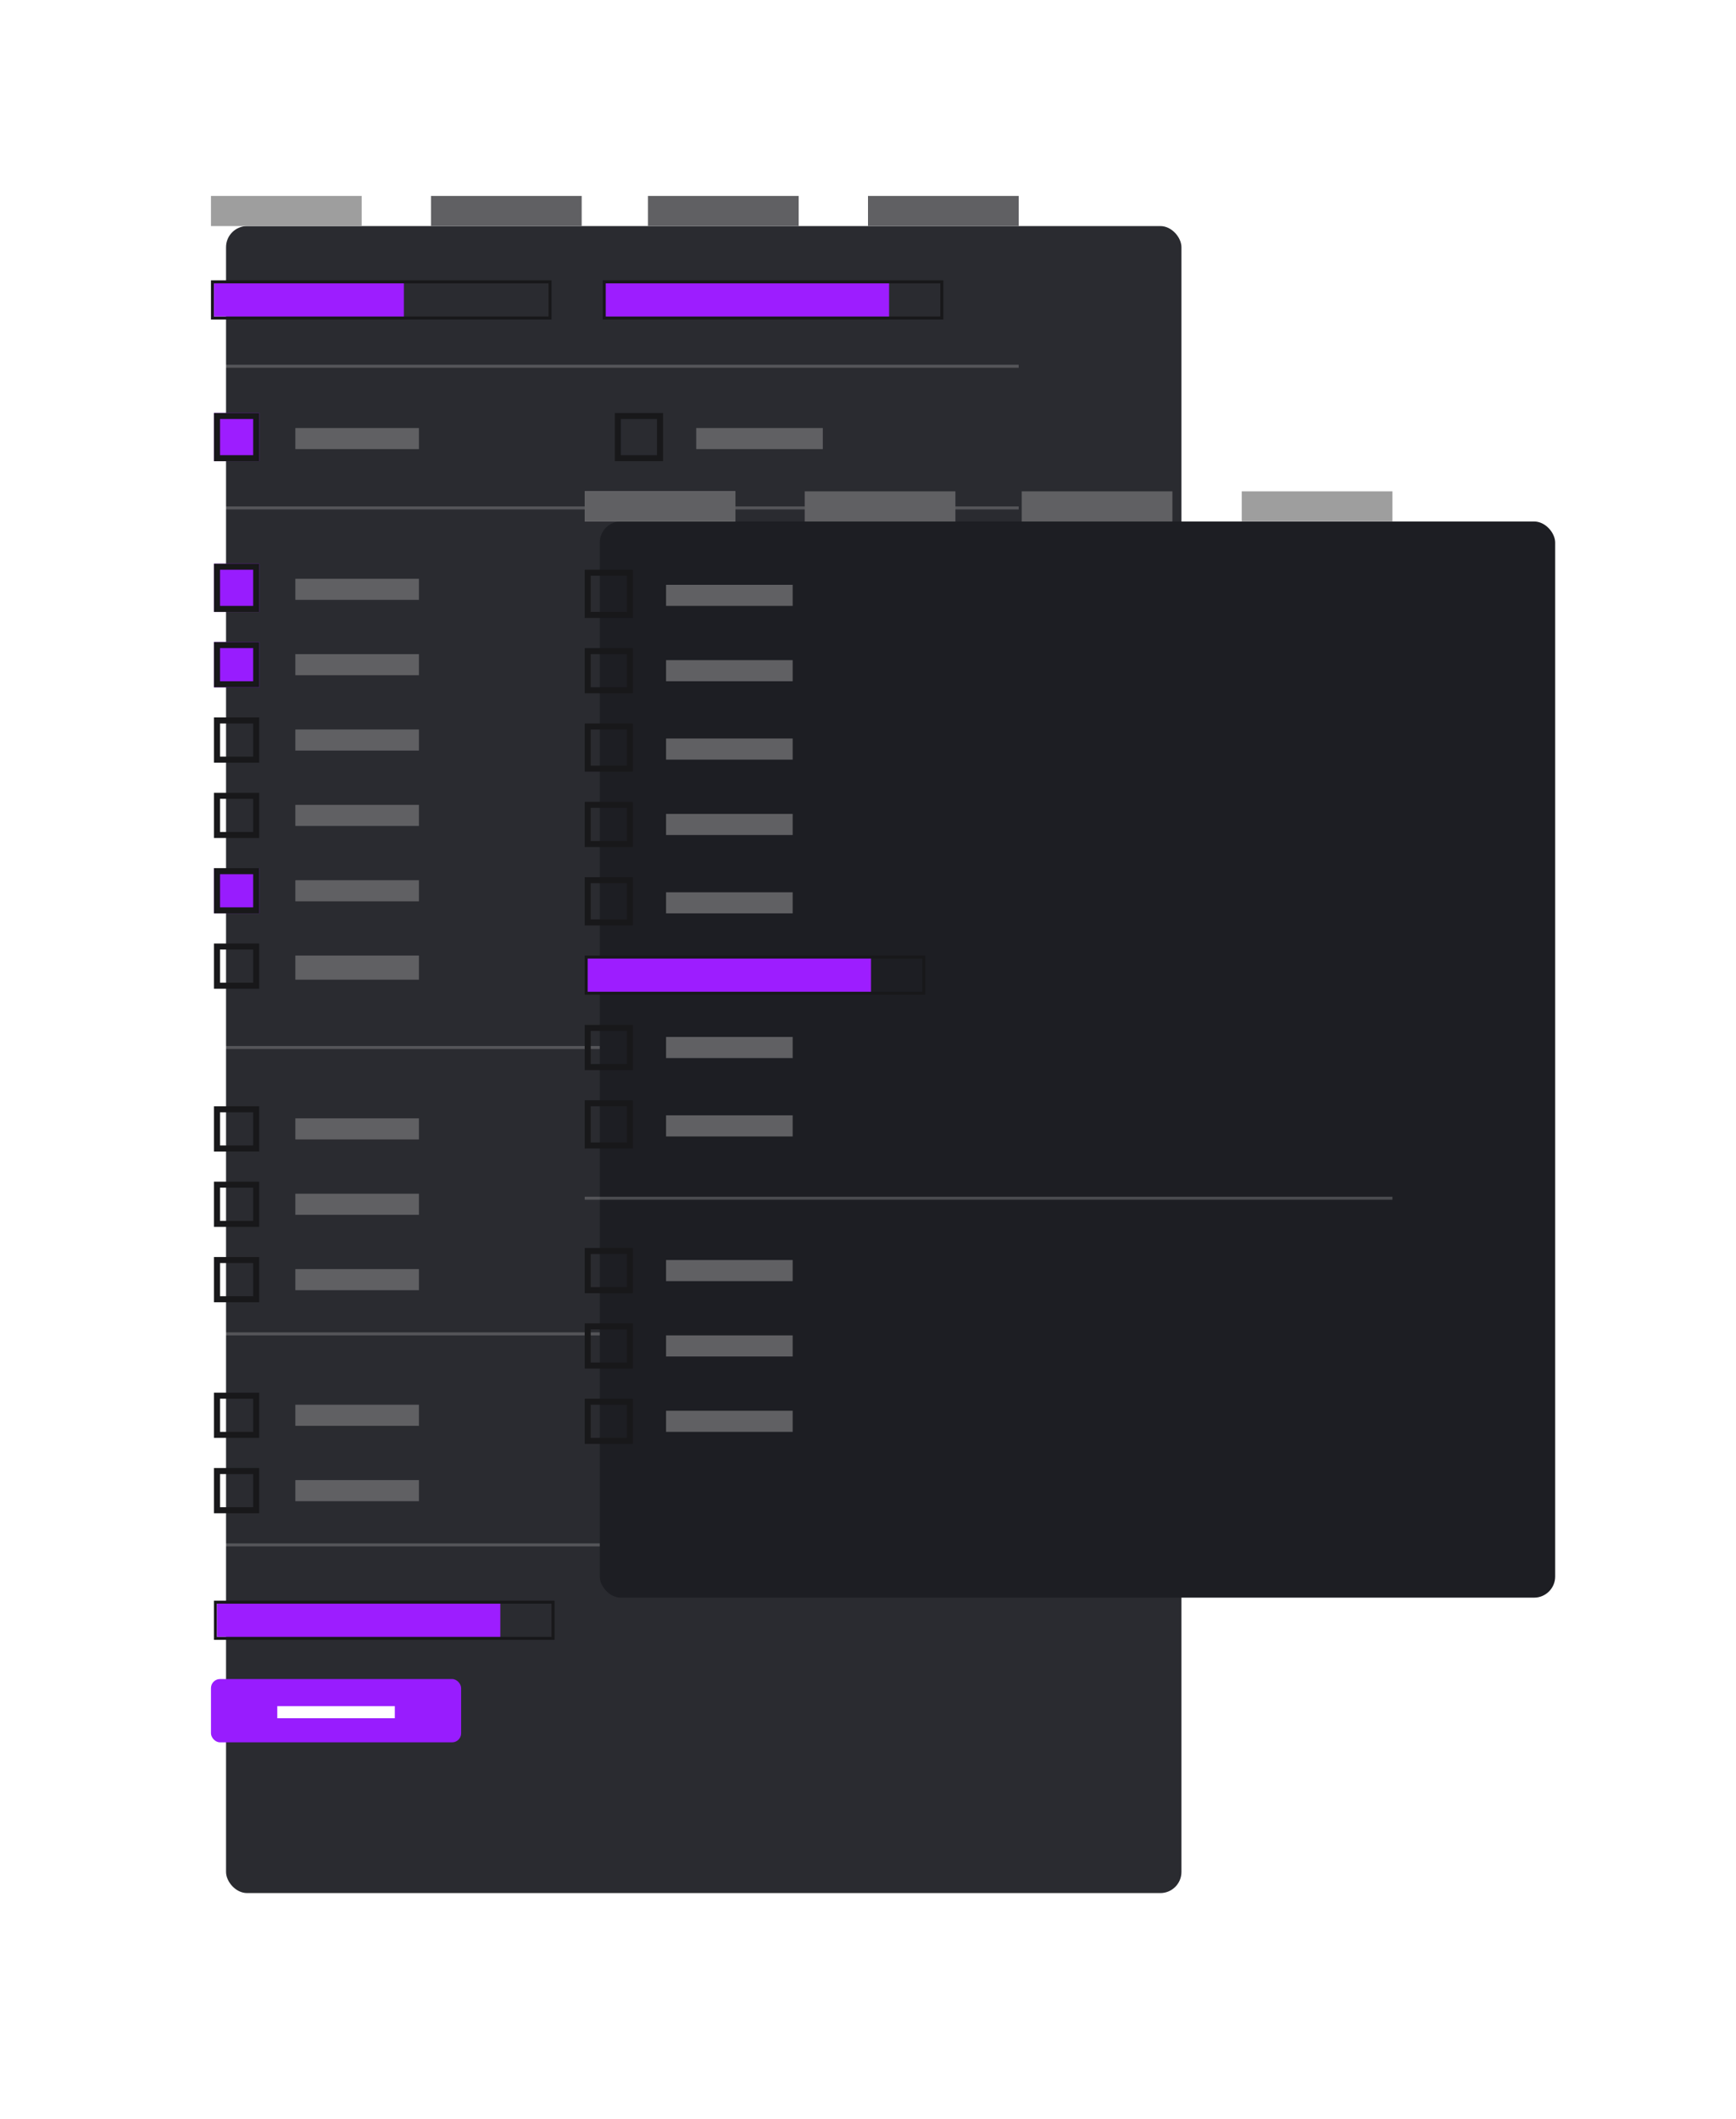 <svg xmlns="http://www.w3.org/2000/svg" xmlns:xlink="http://www.w3.org/1999/xlink" width="576" height="703" viewBox="0 0 576 703">
  <defs>
    <filter id="Rettangolo_47" x="0" y="0" width="467" height="703" filterUnits="userSpaceOnUse">
      <feOffset dx="30" dy="30" input="SourceAlpha"/>
      <feGaussianBlur stdDeviation="25" result="blur"/>
      <feFlood flood-color="#201134" flood-opacity="0.271"/>
      <feComposite operator="in" in2="blur"/>
      <feComposite in="SourceGraphic"/>
    </filter>
    <filter id="Rettangolo_47-2" x="139" y="112.998" width="437" height="477" filterUnits="userSpaceOnUse">
      <feOffset dx="30" dy="30" input="SourceAlpha"/>
      <feGaussianBlur stdDeviation="20" result="blur-2"/>
      <feFlood flood-color="#201134" flood-opacity="0.271"/>
      <feComposite operator="in" in2="blur-2"/>
      <feComposite in="SourceGraphic"/>
    </filter>
  </defs>
  <g id="Raggruppa_416" data-name="Raggruppa 416" transform="translate(-15593 -1634)">
    <g id="Raggruppa_270" data-name="Raggruppa 270" transform="translate(1053 -347)">
      <g transform="matrix(1, 0, 0, 1, 14540, 1981)" filter="url(#Rettangolo_47)">
        <rect id="Rettangolo_47-3" data-name="Rettangolo 47" width="317" height="553" rx="7" transform="translate(45 45)" fill="#2a2b30"/>
      </g>
      <rect id="Rettangolo_48" data-name="Rettangolo 48" width="50" height="10" transform="translate(14610 2046)" fill="#9e9e9e"/>
      <rect id="Rettangolo_49" data-name="Rettangolo 49" width="50" height="10" transform="translate(14683 2046)" fill="#606063"/>
      <rect id="Rettangolo_50" data-name="Rettangolo 50" width="50" height="10" transform="translate(14755 2046)" fill="#606063"/>
      <rect id="Rettangolo_51" data-name="Rettangolo 51" width="50" height="10" transform="translate(14828 2046)" fill="#606063"/>
      <g id="Raggruppa_233" data-name="Raggruppa 233" transform="translate(14610.086 2074.38)">
        <g id="Rettangolo_52" data-name="Rettangolo 52" transform="translate(-0.086 -0.38)" fill="none" stroke="#18181a" stroke-width="1">
          <rect width="113" height="13" stroke="none"/>
          <rect x="0.5" y="0.5" width="112" height="12" fill="none"/>
        </g>
        <rect id="Rettangolo_53" data-name="Rettangolo 53" width="63" height="11" transform="translate(0.914 0.62)" fill="#9d1dff"/>
      </g>
      <g id="Raggruppa_232" data-name="Raggruppa 232" transform="translate(14739.995 2074.38)">
        <g id="Rettangolo_54" data-name="Rettangolo 54" transform="translate(0.005 -0.38)" fill="none" stroke="#18181a" stroke-width="1">
          <rect width="113" height="13" stroke="none"/>
          <rect x="0.5" y="0.5" width="112" height="12" fill="none"/>
        </g>
        <rect id="Rettangolo_55" data-name="Rettangolo 55" width="94" height="11" transform="translate(1.005 0.62)" fill="#9d1dff"/>
      </g>
      <g id="Raggruppa_255" data-name="Raggruppa 255" transform="translate(14610.981 2512.487)">
        <g id="Rettangolo_54-2" data-name="Rettangolo 54" transform="translate(0.019 -0.487)" fill="none" stroke="#18181a" stroke-width="1">
          <rect width="113" height="13" stroke="none"/>
          <rect x="0.5" y="0.5" width="112" height="12" fill="none"/>
        </g>
        <rect id="Rettangolo_55-2" data-name="Rettangolo 55" width="94" height="11" transform="translate(1.019 0.513)" fill="#9d1dff"/>
      </g>
      <g id="Raggruppa_230" data-name="Raggruppa 230" transform="translate(14610.981 2118.28)">
        <rect id="Rettangolo_57" data-name="Rettangolo 57" width="41" height="7" transform="translate(27.019 4.72)" fill="#606063"/>
        <g id="Rettangolo_56" data-name="Rettangolo 56" transform="translate(0.019 -0.28)" fill="#9d1dff" stroke="#18181a" stroke-width="2">
          <rect width="15" height="16" stroke="none"/>
          <rect x="1" y="1" width="13" height="14" fill="none"/>
        </g>
      </g>
      <g id="Raggruppa_235" data-name="Raggruppa 235" transform="translate(14610.981 2168.452)">
        <rect id="Rettangolo_57-2" data-name="Rettangolo 57" width="41" height="7" transform="translate(27.019 4.548)" fill="#606063"/>
        <g id="Rettangolo_56-2" data-name="Rettangolo 56" transform="translate(0.019 -0.452)" fill="#981cfe" stroke="#18181a" stroke-width="2">
          <rect width="15" height="16" stroke="none"/>
          <rect x="1" y="1" width="13" height="14" fill="none"/>
        </g>
      </g>
      <g id="Raggruppa_236" data-name="Raggruppa 236" transform="translate(14610.981 2193.538)">
        <rect id="Rettangolo_57-3" data-name="Rettangolo 57" width="41" height="7" transform="translate(27.019 4.462)" fill="#606063"/>
        <g id="Rettangolo_56-3" data-name="Rettangolo 56" transform="translate(0.019 0.462)" fill="#981cfe" stroke="#18181a" stroke-width="2">
          <rect width="15" height="15" stroke="none"/>
          <rect x="1" y="1" width="13" height="13" fill="none"/>
        </g>
      </g>
      <g id="Raggruppa_238" data-name="Raggruppa 238" transform="translate(14610.981 2218.624)">
        <rect id="Rettangolo_57-4" data-name="Rettangolo 57" width="41" height="7" transform="translate(27.019 4.376)" fill="#606063"/>
        <g id="Rettangolo_56-4" data-name="Rettangolo 56" transform="translate(0.019 0.376)" fill="none" stroke="#18181a" stroke-width="2">
          <rect width="15" height="15" stroke="none"/>
          <rect x="1" y="1" width="13" height="13" fill="none"/>
        </g>
      </g>
      <g id="Raggruppa_240" data-name="Raggruppa 240" transform="translate(14610.981 2243.71)">
        <rect id="Rettangolo_57-5" data-name="Rettangolo 57" width="41" height="7" transform="translate(27.019 4.29)" fill="#606063"/>
        <g id="Rettangolo_56-5" data-name="Rettangolo 56" transform="translate(0.019 0.29)" fill="none" stroke="#18181a" stroke-width="2">
          <rect width="15" height="15" stroke="none"/>
          <rect x="1" y="1" width="13" height="13" fill="none"/>
        </g>
      </g>
      <g id="Raggruppa_242" data-name="Raggruppa 242" transform="translate(14610.981 2268.795)">
        <rect id="Rettangolo_57-6" data-name="Rettangolo 57" width="41" height="7" transform="translate(27.019 4.205)" fill="#606063"/>
        <g id="Rettangolo_56-6" data-name="Rettangolo 56" transform="translate(0.019 0.205)" fill="#981cfe" stroke="#18181a" stroke-width="2">
          <rect width="15" height="15" stroke="none"/>
          <rect x="1" y="1" width="13" height="13" fill="none"/>
        </g>
      </g>
      <g id="Raggruppa_244" data-name="Raggruppa 244" transform="translate(14610.981 2293.881)">
        <rect id="Rettangolo_57-7" data-name="Rettangolo 57" width="41" height="8" transform="translate(27.019 4.119)" fill="#606063"/>
        <g id="Rettangolo_56-7" data-name="Rettangolo 56" transform="translate(0.019 0.119)" fill="none" stroke="#18181a" stroke-width="2">
          <rect width="15" height="15" stroke="none"/>
          <rect x="1" y="1" width="13" height="13" fill="none"/>
        </g>
      </g>
      <g id="Raggruppa_247" data-name="Raggruppa 247" transform="translate(14610.981 2347.637)">
        <rect id="Rettangolo_57-8" data-name="Rettangolo 57" width="41" height="7" transform="translate(27.019 4.363)" fill="#606063"/>
        <g id="Rettangolo_56-8" data-name="Rettangolo 56" transform="translate(0.019 0.363)" fill="none" stroke="#18181a" stroke-width="2">
          <rect width="15" height="15" stroke="none"/>
          <rect x="1" y="1" width="13" height="13" fill="none"/>
        </g>
      </g>
      <g id="Raggruppa_249" data-name="Raggruppa 249" transform="translate(14610.981 2372.723)">
        <rect id="Rettangolo_57-9" data-name="Rettangolo 57" width="41" height="7" transform="translate(27.019 4.277)" fill="#606063"/>
        <g id="Rettangolo_56-9" data-name="Rettangolo 56" transform="translate(0.019 0.277)" fill="none" stroke="#18181a" stroke-width="2">
          <rect width="15" height="15" stroke="none"/>
          <rect x="1" y="1" width="13" height="13" fill="none"/>
        </g>
      </g>
      <g id="Raggruppa_251" data-name="Raggruppa 251" transform="translate(14610.981 2397.809)">
        <rect id="Rettangolo_57-10" data-name="Rettangolo 57" width="41" height="7" transform="translate(27.019 4.191)" fill="#606063"/>
        <g id="Rettangolo_56-10" data-name="Rettangolo 56" transform="translate(0.019 0.191)" fill="none" stroke="#18181a" stroke-width="2">
          <rect width="15" height="15" stroke="none"/>
          <rect x="1" y="1" width="13" height="13" fill="none"/>
        </g>
      </g>
      <g id="Raggruppa_253" data-name="Raggruppa 253" transform="translate(14610.981 2442.605)">
        <rect id="Rettangolo_57-11" data-name="Rettangolo 57" width="41" height="7" transform="translate(27.019 4.395)" fill="#606063"/>
        <g id="Rettangolo_56-11" data-name="Rettangolo 56" transform="translate(0.019 0.395)" fill="none" stroke="#18181a" stroke-width="2">
          <rect width="15" height="15" stroke="none"/>
          <rect x="1" y="1" width="13" height="13" fill="none"/>
        </g>
      </g>
      <g id="Raggruppa_254" data-name="Raggruppa 254" transform="translate(14610.981 2467.691)">
        <rect id="Rettangolo_57-12" data-name="Rettangolo 57" width="41" height="7" transform="translate(27.019 4.309)" fill="#606063"/>
        <g id="Rettangolo_56-12" data-name="Rettangolo 56" transform="translate(0.019 0.309)" fill="none" stroke="#18181a" stroke-width="2">
          <rect width="15" height="15" stroke="none"/>
          <rect x="1" y="1" width="13" height="13" fill="none"/>
        </g>
      </g>
      <g id="Raggruppa_231" data-name="Raggruppa 231" transform="translate(14744.475 2118.28)">
        <rect id="Rettangolo_57-13" data-name="Rettangolo 57" width="42" height="7" transform="translate(26.525 4.72)" fill="#606063"/>
        <g id="Rettangolo_56-13" data-name="Rettangolo 56" transform="translate(-0.475 -0.28)" fill="none" stroke="#18181a" stroke-width="2">
          <rect width="16" height="16" stroke="none"/>
          <rect x="1" y="1" width="14" height="14" fill="none"/>
        </g>
      </g>
      <g id="Raggruppa_234" data-name="Raggruppa 234" transform="translate(14744.475 2168.452)">
        <rect id="Rettangolo_57-14" data-name="Rettangolo 57" width="42" height="7" transform="translate(26.525 4.548)" fill="#606063"/>
        <g id="Rettangolo_56-14" data-name="Rettangolo 56" transform="translate(-0.475 -0.452)" fill="none" stroke="#18181a" stroke-width="2">
          <rect width="16" height="16" stroke="none"/>
          <rect x="1" y="1" width="14" height="14" fill="none"/>
        </g>
      </g>
      <g id="Raggruppa_237" data-name="Raggruppa 237" transform="translate(14744.475 2193.538)">
        <rect id="Rettangolo_57-15" data-name="Rettangolo 57" width="42" height="7" transform="translate(26.525 4.462)" fill="#606063"/>
        <g id="Rettangolo_56-15" data-name="Rettangolo 56" transform="translate(-0.475 0.462)" fill="none" stroke="#18181a" stroke-width="2">
          <rect width="16" height="15" stroke="none"/>
          <rect x="1" y="1" width="14" height="13" fill="none"/>
        </g>
      </g>
      <g id="Raggruppa_239" data-name="Raggruppa 239" transform="translate(14744.475 2218.624)">
        <rect id="Rettangolo_57-16" data-name="Rettangolo 57" width="42" height="7" transform="translate(26.525 4.376)" fill="#606063"/>
        <g id="Rettangolo_56-16" data-name="Rettangolo 56" transform="translate(-0.475 0.376)" fill="#981cfe" stroke="#18181a" stroke-width="2">
          <rect width="16" height="15" stroke="none"/>
          <rect x="1" y="1" width="14" height="13" fill="none"/>
        </g>
      </g>
      <g id="Raggruppa_241" data-name="Raggruppa 241" transform="translate(14744.475 2243.71)">
        <rect id="Rettangolo_57-17" data-name="Rettangolo 57" width="42" height="7" transform="translate(26.525 4.29)" fill="#606063"/>
        <g id="Rettangolo_56-17" data-name="Rettangolo 56" transform="translate(-0.475 0.29)" fill="none" stroke="#18181a" stroke-width="2">
          <rect width="16" height="15" stroke="none"/>
          <rect x="1" y="1" width="14" height="13" fill="none"/>
        </g>
      </g>
      <g id="Raggruppa_243" data-name="Raggruppa 243" transform="translate(14744.475 2268.795)">
        <rect id="Rettangolo_57-18" data-name="Rettangolo 57" width="42" height="7" transform="translate(26.525 4.205)" fill="#606063"/>
        <g id="Rettangolo_56-18" data-name="Rettangolo 56" transform="translate(-0.475 0.205)" fill="#981cfe" stroke="#18181a" stroke-width="2">
          <rect width="16" height="15" stroke="none"/>
          <rect x="1" y="1" width="14" height="13" fill="none"/>
        </g>
      </g>
      <g id="Raggruppa_245" data-name="Raggruppa 245" transform="translate(14744.475 2293.881)">
        <rect id="Rettangolo_57-19" data-name="Rettangolo 57" width="42" height="8" transform="translate(26.525 4.119)" fill="#606063"/>
        <g id="Rettangolo_56-19" data-name="Rettangolo 56" transform="translate(-0.475 0.119)" fill="none" stroke="#18181a" stroke-width="2">
          <rect width="16" height="15" stroke="none"/>
          <rect x="1" y="1" width="14" height="13" fill="none"/>
        </g>
      </g>
      <g id="Raggruppa_246" data-name="Raggruppa 246" transform="translate(14744.475 2347.637)">
        <rect id="Rettangolo_57-20" data-name="Rettangolo 57" width="42" height="7" transform="translate(26.525 4.363)" fill="#606063"/>
        <g id="Rettangolo_56-20" data-name="Rettangolo 56" transform="translate(-0.475 0.363)" fill="#981cfe" stroke="#18181a" stroke-width="2">
          <rect width="16" height="15" stroke="none"/>
          <rect x="1" y="1" width="14" height="13" fill="none"/>
        </g>
      </g>
      <g id="Raggruppa_248" data-name="Raggruppa 248" transform="translate(14744.475 2372.723)">
        <rect id="Rettangolo_57-21" data-name="Rettangolo 57" width="42" height="7" transform="translate(26.525 4.277)" fill="#606063"/>
        <g id="Rettangolo_56-21" data-name="Rettangolo 56" transform="translate(-0.475 0.277)" fill="none" stroke="#18181a" stroke-width="2">
          <rect width="16" height="15" stroke="none"/>
          <rect x="1" y="1" width="14" height="13" fill="none"/>
        </g>
      </g>
      <g id="Raggruppa_250" data-name="Raggruppa 250" transform="translate(14744.475 2397.809)">
        <rect id="Rettangolo_57-22" data-name="Rettangolo 57" width="42" height="7" transform="translate(26.525 4.191)" fill="#606063"/>
        <g id="Rettangolo_56-22" data-name="Rettangolo 56" transform="translate(-0.475 0.191)" fill="none" stroke="#18181a" stroke-width="2">
          <rect width="16" height="15" stroke="none"/>
          <rect x="1" y="1" width="14" height="13" fill="none"/>
        </g>
      </g>
      <g id="Raggruppa_252" data-name="Raggruppa 252" transform="translate(14744.475 2442.605)">
        <rect id="Rettangolo_57-23" data-name="Rettangolo 57" width="42" height="7" transform="translate(26.525 4.395)" fill="#606063"/>
        <g id="Rettangolo_56-23" data-name="Rettangolo 56" transform="translate(-0.475 0.395)" fill="none" stroke="#18181a" stroke-width="2">
          <rect width="16" height="15" stroke="none"/>
          <rect x="1" y="1" width="14" height="13" fill="none"/>
        </g>
      </g>
      <rect id="Rettangolo_58" data-name="Rettangolo 58" width="268" height="1" transform="translate(14610 2102)" fill="rgba(255,255,255,0.2)"/>
      <rect id="Rettangolo_59" data-name="Rettangolo 59" width="268" height="1" transform="translate(14610 2149)" fill="rgba(255,255,255,0.2)"/>
      <rect id="Rettangolo_60" data-name="Rettangolo 60" width="268" height="1" transform="translate(14610 2328)" fill="rgba(255,255,255,0.2)"/>
      <rect id="Rettangolo_61" data-name="Rettangolo 61" width="268" height="1" transform="translate(14610 2423)" fill="rgba(255,255,255,0.2)"/>
      <rect id="Rettangolo_62" data-name="Rettangolo 62" width="268" height="1" transform="translate(14610 2493)" fill="rgba(255,255,255,0.2)"/>
      <rect id="Rettangolo_63" data-name="Rettangolo 63" width="83" height="21" rx="3" transform="translate(14610 2538)" fill="#981cfe"/>
      <rect id="Rettangolo_64" data-name="Rettangolo 64" width="39" height="4" transform="translate(14632 2547)" fill="#fff"/>
    </g>
    <g id="Raggruppa_271" data-name="Raggruppa 271" transform="translate(780 -156.002)">
      <g transform="matrix(1, 0, 0, 1, 14813, 1790)" filter="url(#Rettangolo_47-2)">
        <rect id="Rettangolo_47-4" data-name="Rettangolo 47" width="317" height="357" rx="7" transform="translate(169 143)" fill="#1d1e23"/>
      </g>
      <rect id="Rettangolo_48-2" data-name="Rettangolo 48" width="50" height="10" transform="translate(15007 1953)" fill="#9e9e9e"/>
      <rect id="Rettangolo_67" data-name="Rettangolo 67" width="50" height="10" transform="translate(15225 1953)" fill="#9e9e9e"/>
      <rect id="Rettangolo_49-2" data-name="Rettangolo 49" width="50" height="10" transform="translate(15080 1953)" fill="#606063"/>
      <rect id="Rettangolo_50-2" data-name="Rettangolo 50" width="50" height="10" transform="translate(15152 1953)" fill="#606063"/>
      <rect id="Rettangolo_51-2" data-name="Rettangolo 51" width="50" height="10" transform="translate(15007 1953)" fill="#606063"/>
      <g id="Raggruppa_258" data-name="Raggruppa 258" transform="translate(15007.475 1979.452)">
        <rect id="Rettangolo_57-24" data-name="Rettangolo 57" width="42" height="7" transform="translate(26.525 4.548)" fill="#606063"/>
        <g id="Rettangolo_56-24" data-name="Rettangolo 56" transform="translate(-0.475 -0.452)" fill="none" stroke="#18181a" stroke-width="2">
          <rect width="16" height="16" stroke="none"/>
          <rect x="1" y="1" width="14" height="14" fill="none"/>
        </g>
      </g>
      <g id="Raggruppa_260" data-name="Raggruppa 260" transform="translate(15007.475 2030.452)">
        <rect id="Rettangolo_57-25" data-name="Rettangolo 57" width="42" height="7" transform="translate(26.525 4.548)" fill="#606063"/>
        <g id="Rettangolo_56-25" data-name="Rettangolo 56" transform="translate(-0.475 -0.452)" fill="none" stroke="#18181a" stroke-width="2">
          <rect width="16" height="16" stroke="none"/>
          <rect x="1" y="1" width="14" height="14" fill="none"/>
        </g>
      </g>
      <g id="Raggruppa_262" data-name="Raggruppa 262" transform="translate(15007.475 2081.452)">
        <rect id="Rettangolo_57-26" data-name="Rettangolo 57" width="42" height="7" transform="translate(26.525 4.548)" fill="#606063"/>
        <g id="Rettangolo_56-26" data-name="Rettangolo 56" transform="translate(-0.475 -0.452)" fill="none" stroke="#18181a" stroke-width="2">
          <rect width="16" height="16" stroke="none"/>
          <rect x="1" y="1" width="14" height="14" fill="none"/>
        </g>
      </g>
      <g id="Raggruppa_264" data-name="Raggruppa 264" transform="translate(15007.475 2155.452)">
        <rect id="Rettangolo_57-27" data-name="Rettangolo 57" width="42" height="7" transform="translate(26.525 4.548)" fill="#606063"/>
        <g id="Rettangolo_56-27" data-name="Rettangolo 56" transform="translate(-0.475 -0.452)" fill="none" stroke="#18181a" stroke-width="2">
          <rect width="16" height="16" stroke="none"/>
          <rect x="1" y="1" width="14" height="14" fill="none"/>
        </g>
      </g>
      <g id="Raggruppa_259" data-name="Raggruppa 259" transform="translate(15007.475 2004.538)">
        <rect id="Rettangolo_57-28" data-name="Rettangolo 57" width="42" height="7" transform="translate(26.525 4.462)" fill="#606063"/>
        <g id="Rettangolo_56-28" data-name="Rettangolo 56" transform="translate(-0.475 0.462)" fill="none" stroke="#18181a" stroke-width="2">
          <rect width="16" height="15" stroke="none"/>
          <rect x="1" y="1" width="14" height="13" fill="none"/>
        </g>
      </g>
      <g id="Raggruppa_261" data-name="Raggruppa 261" transform="translate(15007.475 2055.538)">
        <rect id="Rettangolo_57-29" data-name="Rettangolo 57" width="42" height="7" transform="translate(26.525 4.462)" fill="#606063"/>
        <g id="Rettangolo_56-29" data-name="Rettangolo 56" transform="translate(-0.475 0.462)" fill="none" stroke="#18181a" stroke-width="2">
          <rect width="16" height="15" stroke="none"/>
          <rect x="1" y="1" width="14" height="13" fill="none"/>
        </g>
      </g>
      <g id="Raggruppa_265" data-name="Raggruppa 265" transform="translate(15007.475 2129.538)">
        <rect id="Rettangolo_57-30" data-name="Rettangolo 57" width="42" height="7" transform="translate(26.525 4.462)" fill="#606063"/>
        <g id="Rettangolo_56-30" data-name="Rettangolo 56" transform="translate(-0.475 0.462)" fill="none" stroke="#18181a" stroke-width="2">
          <rect width="16" height="15" stroke="none"/>
          <rect x="1" y="1" width="14" height="13" fill="none"/>
        </g>
      </g>
      <g id="Raggruppa_266" data-name="Raggruppa 266" transform="translate(15007.475 2203.538)">
        <rect id="Rettangolo_57-31" data-name="Rettangolo 57" width="42" height="7" transform="translate(26.525 4.462)" fill="#606063"/>
        <g id="Rettangolo_56-31" data-name="Rettangolo 56" transform="translate(-0.475 0.462)" fill="none" stroke="#18181a" stroke-width="2">
          <rect width="16" height="15" stroke="none"/>
          <rect x="1" y="1" width="14" height="13" fill="none"/>
        </g>
      </g>
      <g id="Raggruppa_267" data-name="Raggruppa 267" transform="translate(15007.475 2228.538)">
        <rect id="Rettangolo_57-32" data-name="Rettangolo 57" width="42" height="7" transform="translate(26.525 4.462)" fill="#606063"/>
        <g id="Rettangolo_56-32" data-name="Rettangolo 56" transform="translate(-0.475 0.462)" fill="none" stroke="#18181a" stroke-width="2">
          <rect width="16" height="15" stroke="none"/>
          <rect x="1" y="1" width="14" height="13" fill="none"/>
        </g>
      </g>
      <g id="Raggruppa_268" data-name="Raggruppa 268" transform="translate(15007.475 2253.538)">
        <rect id="Rettangolo_57-33" data-name="Rettangolo 57" width="42" height="7" transform="translate(26.525 4.462)" fill="#606063"/>
        <g id="Rettangolo_56-33" data-name="Rettangolo 56" transform="translate(-0.475 0.462)" fill="none" stroke="#18181a" stroke-width="2">
          <rect width="16" height="15" stroke="none"/>
          <rect x="1" y="1" width="14" height="13" fill="none"/>
        </g>
      </g>
      <g id="Raggruppa_263" data-name="Raggruppa 263" transform="translate(15006.995 2107.38)">
        <g id="Rettangolo_54-3" data-name="Rettangolo 54" transform="translate(0.005 -0.38)" fill="none" stroke="#18181a" stroke-width="1">
          <rect width="113" height="13" stroke="none"/>
          <rect x="0.5" y="0.5" width="112" height="12" fill="none"/>
        </g>
        <rect id="Rettangolo_55-3" data-name="Rettangolo 55" width="94" height="11" transform="translate(1.005 0.62)" fill="#9d1dff"/>
      </g>
      <rect id="Rettangolo_66" data-name="Rettangolo 66" width="268" height="1" transform="translate(15007 2187)" fill="rgba(255,255,255,0.2)"/>
    </g>
  </g>
</svg>
